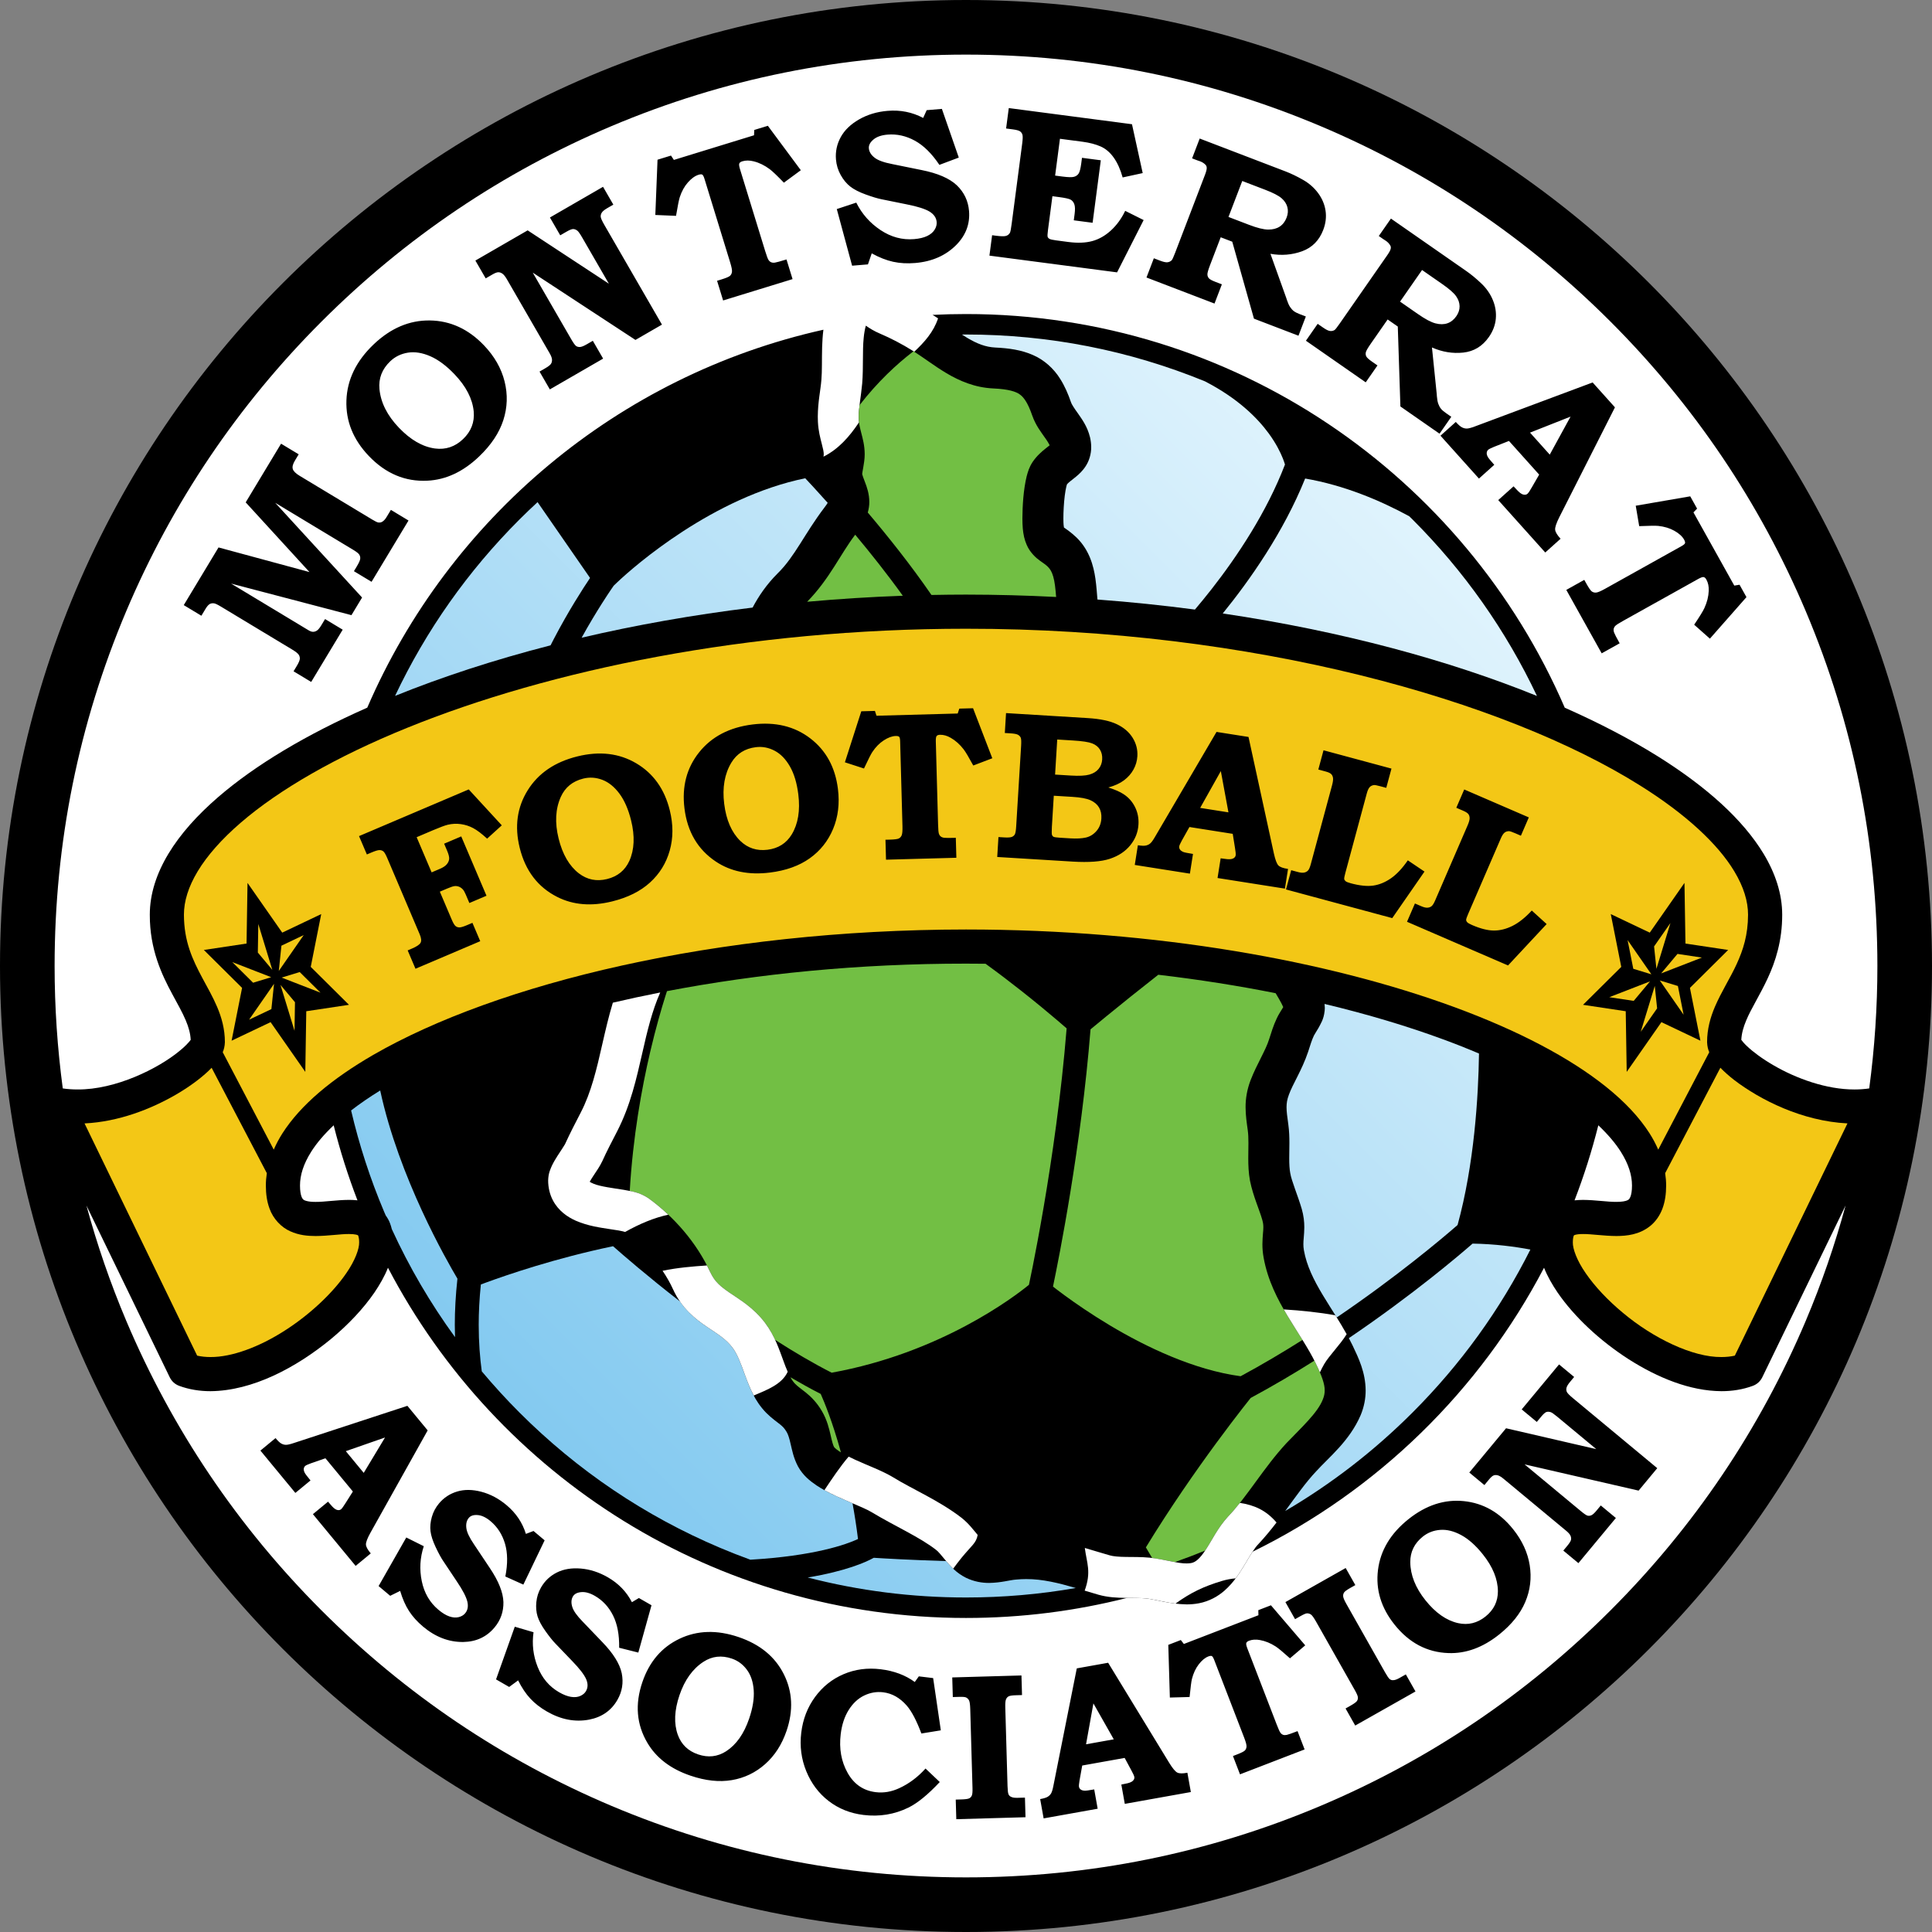 <svg xmlns="http://www.w3.org/2000/svg" width="316" height="316" viewBox="0 0 500 500" xml:space="preserve"><rect x="0" y="0" width="500" height="500" fill="#808080" stroke="none"/><path d="M250,0c138.071,0,250,111.929,250,250c0,138.071-111.929,250-250,250C111.929,500,0,388.071,0,250	C0,111.929,111.929,0,250,0"/><path fill="#FFFFFF" d="M467.336 158.194c-11.879-28.084-28.888-53.311-50.554-74.977s-46.892-38.675-74.977-50.554c-29.07-12.295-59.958-18.53-91.806-18.53s-62.735 6.234-91.805 18.53c-28.085 11.879-53.311 28.888-74.977 50.554s-38.675 46.892-50.554 74.977c-12.295 29.07-18.53 59.958-18.53 91.805 0 10.682.718 21.252 2.114 31.685 1.24.179 2.505.271 3.788.269 9.902.085 20.917-5.431 26.351-9.909 1.508-1.195 2.581-2.388 2.968-2.931-.087-1.68-.531-3.271-1.292-5.076-.845-2.002-2.1-4.207-3.468-6.744-2.728-5.048-5.851-11.607-5.826-20.568 0-5.395 1.77-10.724 4.834-15.798 3.071-5.083 7.447-9.975 12.939-14.709 9.607-8.265 22.662-16.076 38.506-23.076 21.165-48.984 64.871-85.945 118.049-97.811 0-.002 0-.004.001-.006-.196 1.537-.283 3.039-.332 4.477-.092 3.284.009 6.313-.192 8.52-.21 2.7-.907 5.608-.929 9.511 0 .435.009.889.033 1.36.115 2.341.629 4.235.982 5.604.371 1.388.533 2.211.524 2.735 0 .135-.009.27-.029.427-.011.08-.022.148-.033.225 3.882-1.966 6.666-5.11 9.2-8.898-.023-.204-.046-.407-.056-.611-.013-.283-.019-.559-.02-.842-.02-2.411.553-4.954.891-8.596.339-4.217.035-8.405.385-11.791.115-1.198.303-2.268.561-3.167.967.69 2.168 1.428 3.613 2.04 2.935 1.257 5.701 2.694 8.546 4.476.122.076.245.158.366.235 2.633-2.477 4.987-5.095 6.163-8.637-.297-.194-.595-.388-.901-.581-.18-.113-.36-.214-.541-.325.003.002.006.004.009.005 2.869-.145 5.757-.219 8.663-.219 69.436 0 129.065 41.948 154.956 101.88 9.046 4 17.188 8.267 24.284 12.708 12.448 7.829 21.766 16.184 27.157 25.067 3.063 5.074 4.832 10.403 4.833 15.798.012 6.706-1.726 12.108-3.764 16.482-2.044 4.38-4.278 7.82-5.531 10.83-.759 1.803-1.202 3.394-1.29 5.07.245.359.772.979 1.512 1.672 1.526 1.447 3.938 3.25 6.846 4.929 5.827 3.393 13.686 6.271 20.959 6.247 1.28-.002 2.545-.092 3.79-.271 1.396-10.433 2.113-21.003 2.113-31.685C485.865 218.152 479.632 187.265 467.336 158.194zM453.638 358.651c-2.612.969-5.357 1.386-8.11 1.386-8.18-.042-16.505-3.487-23.994-8.244-7.475-4.798-14.078-10.971-18.41-17.251-1.442-2.13-2.664-4.268-3.529-6.448-16.645 31.818-43.137 57.664-75.435 73.494-.566.865-1.187 1.903-1.854 3.038-1.326 2.185-2.846 4.764-5.403 7.019-1.692 1.489-3.959 2.775-6.621 3.281-1.086.209-2.143.287-3.156.288-4.567-.064-8.344-1.382-10.632-1.543-1.192-.126-2.912-.113-4.824-.133-13.329 3.385-27.288 5.189-41.669 5.189-65.006 0-121.416-36.767-149.594-90.635-.865 2.182-2.087 4.319-3.528 6.449-2.888 4.195-6.789 8.317-11.281 12.042-9.014 7.384-20.239 13.357-31.125 13.453-2.757 0-5.5-.42-8.108-1.384-1.074-.399-1.94-1.184-2.439-2.216l-21.558-44.45c2.753 10.121 6.177 20.074 10.298 29.818 11.878 28.085 28.888 53.311 50.554 74.977s46.892 38.675 74.977 50.554c29.07 12.295 59.958 18.529 91.805 18.529s62.735-6.234 91.806-18.529c28.085-11.879 53.311-28.888 74.977-50.554s38.675-46.892 50.554-74.977c4.123-9.747 7.548-19.703 10.301-29.826l-21.561 44.458C455.576 357.47 454.712 358.254 453.638 358.651z"/><path fill="#72BF44" d="M340.497 352.803c1.53 3.092 2.37 5.41 2.333 7.041-.006.758-.122 1.451-.487 2.339-1.319 3.406-5.42 7.144-9.443 11.333-5.862 6.336-10.112 13.794-14.996 18.881-2.833 3.071-4.306 6.384-5.878 8.693-.047.071-.092.132-.138.2-2.588 1.062-5.197 2.053-7.825 2.975-1.69-.313-3.693-.762-5.884-1.055l-1.629-2.746c6.311-10.338 13.017-19.924 18.229-27.016 2.738-3.727 5.064-6.768 6.701-8.871 1.026-1.319 1.776-2.263 2.194-2.785 5.736-3.088 11.265-6.358 16.485-9.651C340.271 352.361 340.39 352.582 340.497 352.803zM264.698 136.791c.135 1.477.414 2.867 1.005 4.202.868 2.054 2.535 3.496 3.48 4.15.995.714 1.459 1.003 2.031 1.566.604.604 1.003 1.3 1.358 2.496.397 1.306.58 3.146.756 5.29-7.66-.391-15.438-.607-23.329-.612-2.995 0-5.972.037-8.936.095-5.334-7.755-11.315-15.238-16.483-21.334.249-.886.404-1.821.396-2.745-.012-2.078-.58-3.766-1.214-5.383-.337-.845-.517-1.391-.584-1.654-.035-.133-.044-.193-.047-.212h0c.002-.042.018-.212.104-.693.098-.557.267-1.431.423-2.582.084-.631.125-1.243.125-1.844-.009-2.269-.521-4.04-.865-5.402-.361-1.38-.603-2.391-.654-3.455-.013-.283-.019-.559-.02-.842-.008-.95.078-1.925.204-2.975 4.669-6.024 9.551-10.573 13.964-13.954 2.591 1.632 5.303 3.75 8.544 5.684 3.293 1.962 7.313 3.726 12.126 3.943 3.943.175 5.85.819 6.831 1.541.523.376.981.836 1.529 1.692.541.851 1.127 2.101 1.718 3.821.917 2.565 2.27 4.231 3.183 5.564.685.936 1.121 1.681 1.313 2.09-.256.209-.615.495-1.061.84-.919.736-2.215 1.809-3.345 3.465-.936 1.435-1.229 2.554-1.556 3.755-.847 3.494-1.076 7.678-1.095 10.86C264.602 135.138 264.629 135.994 264.698 136.791zM200.596 346.751c-.677-1.447-1.501-2.937-2.6-4.405-3.062-4.028-6.659-6.058-9.095-7.737-2.515-1.74-3.888-2.85-5.088-5.374-3.524-7.635-9.366-14.324-15.966-19.116-1.87-1.238-3.392-1.621-4.869-1.902.821-13.985 3.068-26.527 5.325-36.131 1.416-6.028 2.829-10.902 3.887-14.254.149-.476.29-.912.424-1.326 23.291-4.466 49.588-7.137 77.384-7.119 1.694 0 3.381.012 5.063.031 3.333 2.415 6.507 4.84 9.352 7.089 3.773 2.979 6.975 5.646 9.229 7.566 1.008.858 1.81 1.552 2.401 2.069-1.376 17.129-3.817 33.761-5.941 46.208-1.095 6.412-2.105 11.717-2.839 15.411-.436 2.19-.771 3.792-.974 4.747-3.912 3.201-22.928 17.656-51.054 22.746C210.378 352.777 205.428 349.855 200.596 346.751zM233.647 154.177c-8.402.3-16.662.829-24.755 1.559 5.856-5.99 8.555-12.265 12.434-17.354C225.279 143.11 229.601 148.545 233.647 154.177zM212.401 360.748c.884 1.985 3.057 7.222 5.234 15.124-.145-.089-.302-.181-.432-.268-.498-.327-.877-.631-1.1-.846-.113-.108-.188-.19-.223-.238-.016-.02-.026-.032-.03-.037-.236-.405-.54-1.469-.894-3.095-.388-1.633-.878-3.854-2.255-6.204-1.276-2.2-2.889-3.792-4.165-4.8-1.295-1.028-2.045-1.527-2.72-2.215-.433-.415-.847-1.001-1.255-1.732C207.17 357.962 209.791 359.413 212.401 360.748zM321.07 356.168c-11.987-1.61-24.438-7.528-33.863-13.182-4.844-2.896-8.898-5.705-11.731-7.781-1.238-.907-2.227-1.664-2.962-2.238 1.561-7.459 7.284-36.126 9.715-66.576 1.714-1.423 5.527-4.568 10.386-8.463 2.202-1.767 4.627-3.688 7.149-5.661 10.586 1.243 20.747 2.854 30.373 4.774.296.493.584.975.85 1.447.482.832.88 1.598 1.098 2.117.004.011.009.021.013.031-.096.169-.214.368-.347.581-.359.598-.814 1.268-1.299 2.276-.983 2.09-1.433 3.73-1.999 5.449-.922 2.975-3.117 6.283-4.802 10.614-.93 2.426-1.308 4.831-1.294 6.993.005 2.166.303 4.032.563 5.957.129.92.176 2.034.173 3.283 0 1.216-.04 2.556-.04 3.988.003 1.788.061 3.735.449 5.81.794 3.988 2.476 7.559 3.193 10.182.21.757.255 1.235.258 1.839.022.877-.221 2.244-.241 4.399-.002 1.018.079 2.175.303 3.42 1.059 5.933 3.628 10.848 6.248 15.213 1.291 2.138 2.598 4.163 3.818 6.13C332 349.982 326.631 353.168 321.07 356.168z"/><path fill="#FFFFFF" d="M90.321,310.528c-3.241,0.021-6.335,0.54-8.648,0.521c-1.925,0.021-2.948-0.372-3.162-0.604	c-0.143-0.127-0.278-0.245-0.482-0.764c-0.195-0.51-0.392-1.438-0.39-2.873c0.001-2.675,0.888-5.566,2.899-8.744	c1.39-2.209,3.347-4.508,5.816-6.837c1.667,6.636,3.728,13.116,6.155,19.415C91.762,310.561,91.031,310.533,90.321,310.528z"/><linearGradient id="a" gradientUnits="userSpaceOnUse" x1="204.904" y1="443.522" x2="443.523" y2="204.904"><stop offset="0" style="stop-color:#82c9f0"/><stop offset="1" style="stop-color:#e1f4fd"/></linearGradient><path fill="url(#a)" d="M337.45,323.569c0.698,3.956,2.51,7.646,4.897,11.609c1.115,1.864,2.354,3.772,3.604,5.777	c15.617-10.609,27.237-20.424,30.796-23.519c0.181-0.156,0.336-0.293,0.475-0.414c4.305-15.659,5.38-33.179,5.542-44.366	c-2.952-1.255-6.036-2.48-9.261-3.666c-9.228-3.401-19.536-6.495-30.712-9.173c0.038,0.324,0.067,0.661,0.074,1.025	c0.001,0.233-0.013,0.464-0.04,0.69c-0.002,0.015-0.004,0.029-0.006,0.044c-0.001,0.01-0.002,0.019-0.004,0.027	c-0.002,0.02-0.005,0.038-0.008,0.058c-0.236,2.202-1.055,3.328-1.573,4.349c-0.626,1.053-1.181,1.926-1.192,1.997	c-0.578,1.223-0.858,2.21-1.512,4.224c-1.604,4.761-3.974,8.295-4.962,11.063c-0.489,1.331-0.601,2.149-0.613,3.255	c-0.005,1.083,0.184,2.508,0.466,4.506c0.229,1.674,0.271,3.257,0.273,4.734c-0.002,1.43-0.043,2.771-0.043,3.988	c-0.002,1.509,0.07,2.818,0.269,3.847c0.347,2.063,1.877,5.562,2.966,9.226c0.502,1.738,0.673,3.381,0.668,4.758	c-0.021,2.094-0.261,3.383-0.241,4.399C337.313,322.503,337.347,322.974,337.45,323.569z"/><linearGradient id="b" gradientUnits="userSpaceOnUse" x1="91.207" y1="329.824" x2="329.822" y2="91.209"><stop offset="0" style="stop-color:#82c9f0"/><stop offset="1" style="stop-color:#e1f4fd"/></linearGradient><path fill="url(#b)" d="M98.396,282.216c-2.773,1.705-5.291,3.436-7.53,5.17c2.092,8.937,4.938,17.695,8.547,26.227	c0.135,0.319,0.28,0.635,0.417,0.954c0.442,0.607,0.822,1.267,1.091,1.979c0.201,0.503,0.35,1.021,0.476,1.548	c4.529,9.88,10,19.22,16.363,27.958c-0.033-1.039-0.056-2.098-0.056-3.192c0-3.677,0.21-7.673,0.68-11.94	C115.641,326.294,103.258,304.78,98.396,282.216z"/><linearGradient id="c" gradientUnits="userSpaceOnUse" x1="46.295" y1="284.912" x2="284.912" y2="46.295"><stop offset="0" style="stop-color:#82c9f0"/><stop offset="1" style="stop-color:#e1f4fd"/></linearGradient><path fill="url(#c)" d="M194.772,157.239c1.559-2.947,3.611-5.992,6.526-8.894c4.394-4.295,6.944-10.259,12.019-16.94	c0.449-0.575,0.726-0.997,0.888-1.273c-1.376-1.546-2.607-2.901-3.633-4.016c-0.897-0.976-1.625-1.755-2.178-2.342	c-23.813,4.873-44.133,22.628-48.743,27.01c-0.403,0.378-0.665,0.632-0.823,0.787c-0.138,0.198-0.367,0.526-0.702,1.02	c-0.552,0.815-1.347,2.011-2.301,3.514c-1.481,2.33-3.35,5.403-5.298,8.932C164.413,161.788,179.236,159.141,194.772,157.239z"/><linearGradient id="d" gradientUnits="userSpaceOnUse" x1="140.565" y1="379.185" x2="379.184" y2="140.567"><stop offset="0" style="stop-color:#82c9f0"/><stop offset="1" style="stop-color:#e1f4fd"/></linearGradient><path fill="url(#d)" d="M365.561,134.439c-0.281-0.282-0.569-0.554-0.854-0.833c-7.442-4.052-16.814-8.03-26.934-9.763	c-5.615,13.948-14.376,26.364-21.325,34.918c30.909,4.595,58.608,12.142,81.319,21.354	C389.747,163.161,378.939,147.818,365.561,134.439z"/><linearGradient id="e" gradientUnits="userSpaceOnUse" x1="81.325" y1="319.942" x2="319.942" y2="81.325"><stop offset="0" style="stop-color:#82c9f0"/><stop offset="1" style="stop-color:#e1f4fd"/></linearGradient><path fill="url(#e)" d="M332.004,118.649c-0.631-1.586-1.742-3.863-3.646-6.468c-3.033-4.136-8.071-9.125-16.508-13.488	c-19.63-8.036-40.426-12.121-61.85-12.121c-0.351,0-0.701,0.011-1.052,0.013c0.479,0.312,0.952,0.612,1.415,0.884	c2.535,1.493,4.702,2.347,7.214,2.472c3.56,0.173,6.705,0.617,9.66,1.9c2.959,1.259,5.484,3.53,7.167,6.256	c1.146,1.818,2.012,3.813,2.78,6.033c0.103,0.394,0.779,1.475,1.814,2.897c0.987,1.447,2.39,3.273,3.098,6.135	c0.19,0.825,0.305,1.674,0.305,2.554c0.023,1.758-0.548,3.583-1.396,4.88c-0.841,1.314-1.783,2.139-2.516,2.752	c-1.319,1.041-2.036,1.601-2.355,1.993c-0.036,0.106-0.095,0.293-0.154,0.529c-0.146,0.581-0.301,1.45-0.42,2.406	c-0.242,1.922-0.359,4.228-0.357,5.88c-0.002,0.752,0.025,1.387,0.055,1.683c0.027,0.321,0.064,0.545,0.094,0.686	c0.467,0.325,1.79,1.175,3.296,2.624c3.294,3.244,4.372,7.294,4.845,10.61c0.271,1.942,0.394,3.765,0.525,5.398	c8.6,0.64,17.015,1.517,25.227,2.598c1.354-1.596,2.815-3.374,4.344-5.328c6.573-8.395,14.248-19.876,18.962-32.21	C332.433,119.825,332.26,119.299,332.004,118.649z"/><linearGradient id="f" gradientUnits="userSpaceOnUse" x1="25.286" y1="263.903" x2="263.903" y2="25.287"><stop offset="0" style="stop-color:#82c9f0"/><stop offset="1" style="stop-color:#e1f4fd"/></linearGradient><path fill="url(#f)" d="M143.34,165.343c3.761-7.199,7.494-12.986,9.364-15.77l-13.583-19.623	c-1.583,1.465-3.149,2.956-4.682,4.488c-13.374,13.375-24.179,28.711-32.2,45.661c12.085-4.894,25.595-9.321,40.248-13.088	C142.772,166.449,143.056,165.89,143.34,165.343z"/><linearGradient id="g" gradientUnits="userSpaceOnUse" x1="149.994" y1="388.61" x2="388.613" y2="149.991"><stop offset="0" style="stop-color:#82c9f0"/><stop offset="1" style="stop-color:#e1f4fd"/></linearGradient><path fill="url(#g)" d="M220.634,389.041c-0.345-0.146-0.695-0.295-1.051-0.446c-2.66-1.147-5.588-2.411-8.234-4.151	c-1.749-1.188-3.498-2.558-4.798-4.875c-1.213-2.279-1.555-4.291-1.922-5.797c-0.344-1.532-0.662-2.555-1.05-3.191	c-0.643-1.045-0.968-1.333-1.7-1.948c-0.713-0.593-2.042-1.456-3.57-2.981c-3.113-3.173-4.384-6.799-5.502-9.78	c-1.084-3.031-2.023-5.526-3.263-7.13c-1.594-2.123-3.667-3.4-6.595-5.362c-2.181-1.454-4.847-3.484-6.982-6.577	c-8.41-6.52-14.793-12.061-17.308-14.284c-14.866,3.085-27.561,7.447-33.04,9.467c-0.441,0.163-0.83,0.308-1.173,0.437	c-0.382,3.725-0.556,7.22-0.556,10.438c0,4.558,0.324,8.58,0.794,12.044c3.084,3.675,6.332,7.234,9.756,10.658	c15.011,15.011,32.489,26.795,51.949,35.025c2.579,1.091,5.177,2.11,7.795,3.063c16.592-0.982,24.776-3.918,27.867-5.356	C221.645,395.029,221.164,391.941,220.634,389.041z"/><linearGradient id="h" gradientUnits="userSpaceOnUse" x1="207.359" y1="445.978" x2="445.976" y2="207.36"><stop offset="0" style="stop-color:#82c9f0"/><stop offset="1" style="stop-color:#e1f4fd"/></linearGradient><path fill="url(#h)" d="M262.967,408.792c-1.61,0.108-3.803,0.821-6.982,0.87c-1.802,0.011-3.946-0.34-5.989-1.337	c-2.535-1.265-3.977-2.986-5.127-4.32c-9.449-0.284-16.299-0.692-18.738-0.851c-2.033,1.131-7.153,3.44-17.101,5.101	c13.291,3.435,26.997,5.173,40.97,5.173c9.613,0,19.1-0.821,28.412-2.452c-4.486-1.306-8.617-2.327-12.841-2.31	C264.723,408.666,263.86,408.707,262.967,408.792z"/><linearGradient id="i" gradientUnits="userSpaceOnUse" x1="237.319" y1="475.937" x2="475.936" y2="237.319"><stop offset="0" style="stop-color:#82c9f0"/><stop offset="1" style="stop-color:#e1f4fd"/></linearGradient><path fill="url(#i)" d="M349.079,346.31c0.324,0.608,0.643,1.226,0.951,1.857c1.565,3.288,3.363,6.987,3.4,11.677	c0.007,2.076-0.407,4.285-1.303,6.42c-2.896,6.7-8.2,10.863-11.486,14.492c-2.689,2.837-5.234,6.486-8.037,10.29	c11.973-7.018,23.009-15.539,32.956-25.485c12.452-12.452,22.676-26.606,30.5-42.177c-3.989-0.752-9.221-1.455-14.958-1.54	C377.792,324.732,365.656,335.083,349.079,346.31z"/><path fill="#FFFFFF" d="M421.969,309.679c-0.335,0.753-0.381,0.708-0.8,0.957c-0.423,0.214-1.436,0.421-2.846,0.411	c-2.315,0.019-5.41-0.496-8.646-0.516c-0.699,0.008-1.435,0.038-2.188,0.117c2.428-6.3,4.49-12.781,6.156-19.422	c2.467,2.331,4.421,4.635,5.815,6.837c2.014,3.178,2.899,6.069,2.899,8.744C422.363,308.242,422.164,309.168,421.969,309.679z"/><path fill="#F3C716" d="M81.673,319.883c3.338-0.019,6.475-0.54,8.648-0.52c0.784-0.002,1.415,0.062,1.807,0.152	c0.296,0.067,0.452,0.141,0.501,0.169c0.024,0.015,0.023,0.017,0.026,0.015c-0.003,0.003,0.024-0.002,0.112,0.259	c0.083,0.255,0.185,0.766,0.182,1.572c0.053,1.593-1.022,4.678-3.353,8.009c-3.442,5.033-9.362,10.648-15.894,14.813	c-6.521,4.203-13.688,6.89-19.233,6.849c-1.231,0-2.379-0.122-3.445-0.361L21.88,290.741c8.828-0.432,17.129-3.697,23.539-7.387	c3.43-1.989,6.308-4.102,8.486-6.154c0.303-0.286,0.589-0.571,0.865-0.857l14.286,27.274c-0.16,1.056-0.252,2.119-0.251,3.19	c0.001,2.204,0.283,4.178,0.951,5.973c0.96,2.705,3.074,4.868,5.355,5.871C77.389,319.691,79.622,319.872,81.673,319.883z"/><path fill="#F3C716" d="M96.586,273.009c32.076-18.485,88.62-32.414,153.414-32.457c49.351,0.009,93.965,8.155,126.558,20.149	c16.303,6.014,29.608,12.964,39.105,20.576c4.747,3.815,8.556,7.806,11.256,12.051c0.869,1.365,1.608,2.768,2.23,4.195	l13.205-25.211c-0.303-0.706-0.523-1.532-0.56-2.607c-0.001-3.399,0.869-6.434,2.008-9.113c1.729-4.028,3.965-7.421,5.648-11.093	c1.69-3.681,2.933-7.554,2.945-12.774c0-3.438-1.122-7.185-3.561-11.232c-4.246-7.076-12.567-14.814-24.288-22.149	c-35.18-22.126-100.285-40.667-174.548-40.626c-56.594-0.007-107.827,10.695-144.613,25.637	c-18.385,7.457-33.15,15.993-43.078,24.557c-4.965,4.274-8.708,8.545-11.143,12.581c-2.44,4.047-3.563,7.794-3.563,11.232	c0.024,6.94,2.204,11.57,4.776,16.388c1.281,2.393,2.675,4.791,3.82,7.479c1.139,2.68,2.009,5.714,2.005,9.113	c-0.034,1.076-0.255,1.901-0.558,2.608l13.205,25.21c0.622-1.428,1.361-2.83,2.231-4.195	C77.823,285.914,85.887,279.213,96.586,273.009z"/><path fill="#F3C716" d="M448.974,350.839c-1.065,0.24-2.215,0.362-3.446,0.363c-7.41,0.092-17.633-4.836-25.492-11.421	c-3.945-3.264-7.338-6.896-9.634-10.244c-2.331-3.331-3.406-6.416-3.354-8.007c0-0.956,0.143-1.489,0.227-1.69	c0.059-0.141,0.074-0.133,0.067-0.138c0.002,0.002,0.002-0.043,0.393-0.151c0.374-0.105,1.059-0.189,1.942-0.186	c2.177-0.021,5.314,0.495,8.646,0.516c2.69-0.021,5.893-0.319,8.751-2.597c1.395-1.126,2.507-2.717,3.168-4.506	c0.67-1.795,0.95-3.767,0.953-5.971c0-1.072-0.093-2.138-0.253-3.194l14.292-27.283c1.027,1.067,2.211,2.115,3.597,3.195	c6.68,5.095,17.508,10.617,29.291,11.21L448.974,350.839z"/><path fill="#FFFFFF" d="M332.228 338.875c.343.599.688 1.188 1.035 1.767 2.641 4.371 5.353 8.276 7.234 12.161.42.849.782 1.633 1.094 2.366.35-.734.71-1.455 1.104-2.132 1.304-2.235 4.124-4.986 5.819-7.752-.948-1.706-1.935-3.327-2.914-4.889C341.311 339.625 336.785 339.158 332.228 338.875zM155.883 270.202c-1.469 6.508-2.899 12.548-5.58 17.707-1.334 2.584-2.764 5.313-4.08 8.207h.001c0 .001 0 .001-.001.001h.001c-.112.248-1.058 1.651-1.957 3.037-.474.749-.96 1.546-1.408 2.469-.416.957-.938 1.927-.996 3.859-.007 1.788.401 3.596 1.215 5.142 1.441 2.75 3.812 4.35 5.927 5.288 3.227 1.408 6.411 1.798 8.987 2.207 1.276.189 2.393.363 3.126.532.306.068.529.134.661.178 3.67-2.063 7.547-3.713 11.182-4.46-1.631-1.54-3.344-2.966-5.114-4.251-2.534-1.678-4.431-1.787-6.44-2.197-2.936-.459-6.01-.854-7.698-1.531-.56-.209-.913-.423-1.094-.555.258-.456.668-1.125 1.109-1.776.713-1.114 1.441-2.065 2.153-3.564 1.148-2.532 2.491-5.103 3.843-7.719 3.478-6.754 5.01-13.731 6.498-20.222 1.29-5.71 2.563-11.028 4.648-15.701-4.188.824-8.283 1.703-12.262 2.638C157.497 263.123 156.68 266.73 155.883 270.202zM197.997 342.346c-3.062-4.028-6.659-6.058-9.095-7.737-2.515-1.74-3.888-2.85-5.088-5.374-.27-.584-.557-1.161-.854-1.734-3.65.24-7.742.589-11.487 1.377 1.053 1.56 1.972 3.164 2.705 4.776 2.234 4.958 5.92 7.824 8.77 9.725 2.928 1.962 5.001 3.239 6.595 5.362 1.24 1.604 2.179 4.099 3.263 7.13.611 1.63 1.28 3.451 2.258 5.286 3.556-1.495 7.333-2.93 8.79-6.15-.361-.81-.722-1.733-1.091-2.773C201.703 349.395 200.584 345.806 197.997 342.346zM248.87 392.823c-5.822-4.501-12.844-7.464-17.732-10.501-2.983-1.784-6.615-3.054-9.877-4.567-.57-.26-1.11-.522-1.63-.783-2.189 2.545-4.271 5.679-6.28 8.678 2.073 1.149 4.228 2.08 6.232 2.945 2.627 1.113 5.057 2.155 6.017 2.768 5.854 3.543 12.548 6.485 16.743 9.813.384.266 1.282 1.319 2.415 2.701.547.632 1.164 1.363 1.926 2.094.618-.825 1.291-1.743 2.138-2.786 2.577-3.168 3.855-3.831 4.197-5.951-.048-.058-.095-.111-.145-.173C251.905 395.938 250.791 394.359 248.87 392.823zM320.88 388.951c-.978 1.229-1.964 2.39-2.977 3.445-2.833 3.071-4.306 6.384-5.878 8.693-.756 1.158-1.475 2.035-2.082 2.558-.626.529-1.046.737-1.67.871-.305.057-.69.095-1.148.095-2.146.063-5.576-1.023-9.579-1.489-2.226-.216-4.312-.155-6.148-.19-1.824-.017-3.381-.161-4.18-.407-2.092-.59-4.238-1.268-6.47-1.916.507 3.945 1.743 6.172-.037 11.043 1.167.349 2.354.705 3.585 1.064 2.508.702 4.828.77 6.933.815 2.09.028 3.98.002 5.265.138 1.78.125 4.468.943 7.721 1.335 3.97-2.849 7.192-4.395 11.995-5.852 1.209-.368 2.404-.571 3.583-.683.988-1.322 1.783-2.644 2.514-3.846 1.291-2.197 2.412-4.046 3.293-4.939 1.715-1.829 3.284-3.744 4.766-5.663C327.621 390.829 324.637 389.524 320.88 388.951z"/><path d="m47.555 156.604 8.999-14.928 23.541 6.376-16.509-18.04 9.154-15.185 4.563 2.751-.983 1.631c-.532.883-.714 1.605-.548 2.167.166.562.761 1.152 1.786 1.77l18.725 11.288c.819.494 1.36.755 1.622.784.401.048.74-.015 1.019-.192.398-.232.768-.633 1.11-1.2l1.126-1.868 4.563 2.75-9.564 15.864-4.563-2.751.741-1.229c.541-.898.836-1.548.884-1.949.048-.4-.028-.763-.229-1.089-.201-.325-.696-.726-1.484-1.201l-20.285-12.229 22.484 24.515-2.751 4.563-31.145-8.17 20.048 12.086c.458.275.862.407 1.213.393.352-.014.688-.133 1.007-.36.32-.227.684-.678 1.092-1.356l.955-1.584 4.563 2.75-8.153 13.524-4.563-2.751.803-1.332c.507-.84.778-1.46.815-1.859.037-.399-.061-.771-.293-1.117-.232-.346-.782-.78-1.648-1.302L57.16 156.978c-.851-.513-1.437-.79-1.756-.831-.432-.066-.813-.004-1.144.186-.33.191-.681.595-1.054 1.213l-1.089 1.808L47.555 156.604zM96.672 89.152c4.418-4.221 9.279-6.293 14.581-6.218 5.303.076 9.969 2.223 14 6.441 2.708 2.834 4.485 5.947 5.332 9.337.847 3.391.738 6.734-.327 10.029-1.064 3.295-3.154 6.43-6.268 9.405-4.112 3.929-8.559 6.014-13.342 6.256-5.773.298-10.841-1.835-15.201-6.4-4.055-4.245-5.986-9.043-5.792-14.396C89.848 98.254 92.187 93.437 96.672 89.152zM100.985 93.507c-2.116 2.021-3.042 4.421-2.78 7.2.336 3.497 2.011 6.821 5.024 9.976 3.013 3.154 6.128 4.95 9.347 5.387 2.764.363 5.185-.448 7.26-2.431 2.089-1.996 3.009-4.376 2.76-7.142-.315-3.287-1.973-6.501-4.974-9.642-2.11-2.209-4.199-3.763-6.268-4.664-2.069-.899-3.998-1.207-5.788-.923C103.776 91.553 102.249 92.299 100.985 93.507zM123.03 67.431l13.527-7.815 21.021 13.808L150.7 61.52c-.589-1.02-1.013-1.625-1.272-1.816-.38-.291-.75-.433-1.108-.428-.358.005-.928.233-1.708.684l-1.626.939-2.665-4.613 13.744-7.941 2.666 4.613-1.521.879c-.761.439-1.253.84-1.476 1.203-.224.363-.311.732-.263 1.108.048.376.362 1.066.942 2.07l14.901 25.792-6.86 3.963-26.579-17.419 9.93 17.187c.571.988.994 1.583 1.269 1.786.275.203.613.294 1.015.274.401-.019.981-.248 1.742-.688l1.592-.919 2.666 4.613-13.792 7.968-2.665-4.613 1.425-.824c.792-.458 1.295-.838 1.51-1.144.215-.304.313-.675.294-1.11-.02-.436-.222-.988-.609-1.657l-11.048-19.123c-.423-.733-.813-1.225-1.169-1.477-.356-.25-.713-.374-1.07-.37-.356.004-.852.189-1.485.555l-1.782 1.03L123.03 67.431zM170.168 41.333l3.483-1.071.75 1.126 20.741-6.377.067-1.378 3.509-1.08 8.533 11.5-4.38 3.224c-1.751-1.81-2.963-2.968-3.639-3.473-1.328-.997-2.711-1.679-4.152-2.044-1.088-.282-2.081-.285-2.977-.009-.422.13-.682.321-.778.572s-.033.737.188 1.458l6.507 21.163c.384 1.249.669 2.018.855 2.307.186.29.413.494.682.613.27.12.599.153.99.1.391-.052 1.391-.327 3.001-.822l1.566 5.092-17.969 5.526-1.566-5.093 1.088-.334c1.203-.37 1.95-.682 2.24-.935.29-.252.466-.596.526-1.028s-.093-1.247-.46-2.443L182.32 46.29c-.189-.615-.378-.981-.568-1.096s-.513-.103-.97.038c-.915.281-1.83.938-2.744 1.97-.916 1.032-1.62 2.309-2.116 3.828-.201.601-.523 2.211-.969 4.832l-5.356-.23L170.168 41.333zM243.76 28.181l4.375 12.6-5.023 1.887c-1.959-2.93-4.079-5.019-6.358-6.264-2.28-1.246-4.637-1.767-7.073-1.564-1.575.131-2.789.556-3.642 1.274-.853.718-1.247 1.472-1.18 2.261.075.9.557 1.7 1.447 2.403.871.704 2.414 1.269 4.629 1.693l7.552 1.534c4.188.833 7.234 2.15 9.139 3.95 1.888 1.82 2.94 4.034 3.157 6.64.278 3.323-.809 6.241-3.259 8.754-2.741 2.78-6.304 4.352-10.687 4.717-2.036.17-3.929.065-5.678-.315-1.749-.381-3.601-1.108-5.556-2.183l-.98 2.852-4.099.342-3.965-14.656 5.041-1.667c1.463 2.925 3.558 5.294 6.286 7.107 2.728 1.813 5.623 2.592 8.686 2.337 1.375-.115 2.502-.384 3.381-.808s1.521-.967 1.928-1.628c.406-.662.583-1.323.527-1.983-.092-1.1-.703-2-1.832-2.7-1.148-.698-3.103-1.319-5.862-1.865l-6.57-1.333c-.995-.194-2.353-.602-4.076-1.225-1.723-.623-3.063-1.311-4.021-2.062s-1.785-1.749-2.479-2.993c-.695-1.245-1.102-2.582-1.221-4.013-.17-2.036.237-3.958 1.222-5.768.985-1.81 2.565-3.34 4.742-4.593s4.64-1.994 7.391-2.224c3.319-.277 6.39.335 9.211 1.835l.913-2.015L243.76 28.181zM261.073 27.969l31.884 4.182 2.773 12.643-5.188 1.129c-.581-2.081-1.354-3.797-2.317-5.148s-2.101-2.313-3.408-2.883c-1.309-.57-2.866-.975-4.673-1.211l-5.829-.765-1.25 9.525 1.916.251c1.442.189 2.427.212 2.957.068.528-.144.933-.425 1.21-.844.278-.418.504-1.293.679-2.625l.19-1.451 4.872.639-2.122 16.176-4.872-.639.216-1.65c.147-1.119.122-1.953-.075-2.5-.197-.549-.512-.945-.944-1.188-.432-.243-1.433-.468-3.002-.673l-1.725-.226-1.151 8.78c-.123.934-.151 1.506-.087 1.719.065.213.223.392.473.537.251.144.814.274 1.69.389l3.204.421c2.392.313 4.453.234 6.188-.237 1.732-.472 3.343-1.389 4.832-2.751 1.487-1.362 2.716-3.051 3.687-5.069l4.773 2.383-6.874 13.537-33.034-4.333.693-5.283.958.126c1.276.167 2.146.189 2.608.063.462-.125.813-.403 1.057-.836.127-.262.274-1.031.441-2.309l2.729-20.802c.148-1.131.167-1.88.058-2.248s-.317-.659-.623-.875c-.305-.216-.941-.388-1.909-.515l-1.696-.223L261.073 27.969zM310.479 35.853l22.187 8.497c1.428.546 2.939 1.273 4.534 2.18 1.597.907 2.909 2.061 3.941 3.46 1.03 1.4 1.669 2.916 1.912 4.546s.042 3.288-.603 4.972c-1.047 2.732-2.87 4.572-5.468 5.518-2.6.946-5.33 1.167-8.191.662l4.101 11.444.162.505c.257.769.529 1.371.815 1.806.288.435.605.789.954 1.06.35.271.876.542 1.581.812l1.547.593-1.905 4.976-11.523-4.414-5.616-19.917-2.99-1.145-2.745 7.167c-.474 1.238-.706 2.05-.697 2.438s.133.721.371 1 .813.592 1.724.941l1.65.632-1.905 4.976-17.608-6.743 1.905-4.976 1.608.616c.847.324 1.482.464 1.905.419.424-.045.791-.214 1.103-.509.166-.173.456-.801.871-1.883l7.75-20.238c.303-.791.453-1.378.452-1.763-.002-.385-.13-.685-.384-.9-.343-.348-.782-.625-1.317-.83l-.737-.252-1.348-.516L310.479 35.853zM321.495 46.841l-3.564 9.306 5.337 2.044c2.097.803 3.738 1.21 4.927 1.222 1.188.011 2.183-.244 2.982-.765.801-.521 1.398-1.297 1.794-2.328.361-.945.428-1.851.198-2.718-.23-.866-.733-1.636-1.511-2.308-.777-.671-2.188-1.399-4.233-2.183L321.495 46.841zM359.97 56.568l19.501 13.571c1.255.874 2.547 1.941 3.879 3.204 1.331 1.263 2.33 2.697 2.995 4.304.666 1.607.921 3.231.767 4.872-.155 1.641-.747 3.202-1.778 4.682-1.671 2.402-3.882 3.75-6.632 4.045s-5.453-.146-8.11-1.322l1.236 12.094.035.529c.065.808.186 1.458.359 1.948.174.491.398.911.673 1.258.273.348.719.737 1.34 1.168l1.359.946-3.044 4.373-10.129-7.048-.674-20.683-2.628-1.829-4.385 6.299c-.756 1.088-1.178 1.82-1.261 2.199-.085.379-.044.732.12 1.06.164.327.646.77 1.448 1.327l1.45 1.009-3.044 4.374-15.477-10.771 3.044-4.373 1.414.983c.744.519 1.326.807 1.749.865.422.058.818-.019 1.191-.23.202-.128.635-.668 1.297-1.62l12.379-17.787c.483-.695.771-1.229.861-1.604.092-.374.039-.696-.156-.966-.248-.42-.609-.794-1.08-1.122l-.653-.421-1.186-.825L359.97 56.568zM368.027 69.878l-5.691 8.18 4.69 3.265c1.843 1.282 3.339 2.072 4.489 2.368 1.15.296 2.177.287 3.08-.027.901-.314 1.668-.924 2.299-1.83.578-.831.859-1.694.845-2.591-.016-.896-.32-1.764-.913-2.603-.594-.839-1.789-1.884-3.587-3.135L368.027 69.878zM412.171 98.98l5.776 6.439-14.413 28.458c-.761 1.523-1.114 2.589-1.063 3.198.051.608.52 1.393 1.407 2.354l-3.966 3.558-12.168-13.563 3.966-3.558.759.804c.676.753 1.248 1.192 1.718 1.315.469.124.848.056 1.135-.202.247-.221.637-.806 1.171-1.755l1.843-3.196-7.819-8.716-3.861 1.525c-.813.333-1.316.586-1.508.759-.219.197-.348.454-.384.771-.037.317.063.691.302 1.121.153.282.703.95 1.649 2.005l-3.965 3.558-9.955-11.097 3.966-3.558c.639.712 1.167 1.177 1.586 1.395.417.218.845.323 1.282.313.437-.009 1.108-.185 2.013-.526L412.171 98.98zM395.967 111.964l5.107 5.693 5.383-9.836L395.967 111.964zM437.431 128.45l1.774 3.183-.944.969 10.57 18.951 1.361-.223 1.789 3.207-9.463 10.747-4.068-3.61c1.405-2.09 2.284-3.518 2.636-4.284.698-1.506 1.076-3.002 1.133-4.488.048-1.123-.157-2.094-.614-2.914-.215-.386-.455-.599-.721-.641-.266-.042-.728.121-1.387.489l-19.335 10.785c-1.142.637-1.835 1.076-2.079 1.318s-.396.507-.457.795-.023.618.109.989c.133.371.61 1.292 1.431 2.764l-4.653 2.595-9.157-16.418 4.652-2.595.555.994c.613 1.1 1.074 1.765 1.382 1.996.309.23.68.331 1.116.3.436-.031 1.199-.351 2.293-.961l19.769-11.027c.563-.313.881-.575.954-.784.073-.209-.008-.523-.24-.941-.467-.836-1.3-1.593-2.5-2.272-1.201-.679-2.596-1.102-4.186-1.27-.629-.07-2.271-.049-4.928.063l-.895-5.286L437.431 128.45zM105.431 363.826l5.25 6.358-14.838 26.537c-.784 1.421-1.162 2.422-1.137 3.004.025.581.441 1.347 1.248 2.296l-3.916 3.233L80.98 391.864l3.916-3.233.691.795c.614.744 1.142 1.184 1.584 1.32.442.135.806.086 1.089-.148.244-.201.638-.743 1.184-1.626l1.879-2.971-7.105-8.606-3.737 1.301c-.787.287-1.275.508-1.465.664-.216.18-.349.419-.396.719-.047.302.034.66.243 1.08.136.274.634.933 1.494 1.974l-3.917 3.233-9.046-10.956 3.916-3.233c.581.703 1.065 1.166 1.456 1.391.39.225.793.341 1.209.349.417.009 1.063-.132 1.938-.423L105.431 363.826zM89.492 375.559l4.641 5.621 5.512-9.157L89.492 375.559zM140.95 398.635l-5.504 11.46-4.664-2.098c.643-3.297.612-6.133-.093-8.506-.705-2.374-1.949-4.311-3.733-5.809-1.153-.969-2.26-1.497-3.319-1.584-1.059-.087-1.831.158-2.316.736-.554.658-.765 1.524-.635 2.597.116 1.062.78 2.479 1.993 4.254l4.077 6.109c2.272 3.377 3.448 6.313 3.527 8.811.054 2.498-.721 4.702-2.324 6.61-2.044 2.433-4.739 3.677-8.083 3.731-3.721.039-7.187-1.291-10.396-3.987-1.491-1.253-2.7-2.595-3.627-4.027-.928-1.432-1.691-3.168-2.292-5.208l-2.579 1.27-3.001-2.521 7.163-12.574 4.528 2.259c-.975 2.96-1.15 5.971-.522 9.028.626 3.059 2.061 5.529 4.304 7.413 1.007.847 1.95 1.422 2.829 1.726.879.304 1.679.367 2.398.193.719-.175 1.282-.504 1.688-.987.677-.806.868-1.824.574-3.056-.308-1.244-1.211-2.976-2.712-5.199l-3.547-5.314c-.542-.8-1.187-1.988-1.934-3.566s-1.191-2.943-1.334-4.094c-.143-1.152-.032-2.382.334-3.689.366-1.309.989-2.486 1.87-3.534 1.252-1.49 2.82-2.518 4.701-3.079 1.881-.563 3.979-.536 6.292.078 2.313.615 4.478 1.769 6.492 3.461 2.431 2.042 4.096 4.518 4.997 7.428l1.97-.75L140.95 398.635zM168.608 415.439l-3.41 12.246-4.96-1.247c.055-3.359-.473-6.146-1.583-8.358-1.11-2.214-2.674-3.901-4.693-5.064-1.305-.751-2.487-1.077-3.545-.977-1.058.1-1.775.476-2.152 1.131-.429.745-.486 1.635-.17 2.667.301 1.025 1.203 2.305 2.708 3.84l5.085 5.3c2.829 2.925 4.501 5.61 5.017 8.055.491 2.45.115 4.756-1.129 6.916-1.586 2.753-4.021 4.451-7.305 5.091-3.657.689-7.301-.012-10.934-2.104-1.687-.971-3.113-2.081-4.277-3.328-1.165-1.247-2.221-2.822-3.169-4.726l-2.316 1.703-3.397-1.957 4.848-13.636 4.854 1.43c-.441 3.086-.086 6.08 1.068 8.98 1.153 2.901 2.998 5.082 5.537 6.545 1.14.656 2.169 1.057 3.088 1.201.919.146 1.717.068 2.395-.229.677-.297 1.174-.72 1.489-1.267.525-.912.535-1.949.03-3.11-.521-1.17-1.714-2.718-3.581-4.643l-4.424-4.61c-.674-.692-1.517-1.75-2.528-3.172-1.012-1.424-1.689-2.689-2.032-3.798s-.449-2.339-.317-3.69c.131-1.353.538-2.621 1.222-3.808.972-1.687 2.334-2.972 4.087-3.855 1.754-.883 3.823-1.225 6.208-1.025 2.385.199 4.718.956 6.998 2.269 2.751 1.585 4.825 3.731 6.222 6.438l1.809-1.083L168.608 415.439zM191.162 423.674c5.514 1.875 9.407 5.069 11.679 9.584 2.272 4.516 2.513 9.405.724 14.67-1.203 3.537-3.051 6.411-5.543 8.62-2.493 2.21-5.367 3.591-8.62 4.142-3.254.553-6.824.168-10.71-1.153-5.132-1.745-8.854-4.585-11.165-8.521-2.796-4.748-3.225-9.971-1.288-15.667 1.801-5.298 5.006-9.044 9.615-11.238S185.565 421.771 191.162 423.674zM189.381 429.238c-2.641-.898-5.078-.625-7.31.821-2.807 1.824-4.879 4.705-6.218 8.642-1.338 3.936-1.483 7.36-.436 10.272.911 2.497 2.662 4.185 5.253 5.065 2.607.887 5.025.615 7.252-.813 2.64-1.715 4.626-4.531 5.958-8.451.937-2.757 1.33-5.207 1.18-7.353-.151-2.145-.741-3.911-1.77-5.298C192.263 430.736 190.959 429.773 189.381 429.238zM237.792 433.838l3.706.45 1.985 13.521-5.03.819c-1.24-3.313-2.495-5.711-3.764-7.19-1.767-2.034-3.809-3.193-6.124-3.476-1.689-.205-3.327.073-4.912.835-1.586.762-2.921 2.004-4.005 3.728-1.084 1.724-1.776 3.813-2.074 6.268-.456 3.744.141 7.086 1.789 10.025 1.648 2.939 4.074 4.604 7.279 4.993 2.037.248 4.067-.097 6.089-1.036 2.526-1.159 4.791-2.854 6.794-5.084l3.683 3.496c-3.064 3.268-5.769 5.474-8.115 6.62-3.624 1.769-7.497 2.402-11.621 1.9-3.428-.417-6.429-1.617-9.004-3.6-2.576-1.983-4.51-4.555-5.803-7.717-1.293-3.161-1.727-6.491-1.301-9.991.424-3.483 1.614-6.559 3.572-9.228 1.958-2.668 4.422-4.636 7.392-5.9 2.97-1.264 6.161-1.688 9.571-1.273 3.463.421 6.41 1.521 8.842 3.301L237.792 433.838zM246.441 434.119l17.912-.512.145 5.076-1.631.047c-.946.026-1.571.128-1.873.304-.302.175-.522.444-.661.808-.14.364-.193 1.055-.164 2.071l.579 20.305c.032 1.104.113 1.813.245 2.125.131.313.349.534.65.666.375.2.931.289 1.666.268l1.947-.055.145 5.076-17.911.512-.145-5.076 1.456-.042c1.04-.03 1.717-.124 2.03-.281.313-.158.54-.401.681-.73.142-.328.197-.976.17-1.94l-.582-20.383c-.032-1.14-.129-1.887-.289-2.242-.161-.354-.42-.624-.778-.807-.251-.133-.853-.187-1.805-.159l-1.641.047L246.441 434.119zM278.672 431.775l8.115-1.453 15.837 25.954c.853 1.38 1.538 2.202 2.059 2.466.519.264 1.39.276 2.612.039l.896 5-17.095 3.059-.895-4.999 1.032-.212c.949-.17 1.592-.414 1.927-.732.336-.317.471-.658.405-1.021-.055-.312-.334-.921-.835-1.829l-1.666-3.097-10.985 1.966-.701 3.895c-.137.826-.184 1.361-.141 1.604.049.275.193.509.433.696.237.19.592.296 1.059.318.306.018 1.124-.094 2.454-.332l.894 4.999-13.986 2.503-.895-4.998c.898-.161 1.539-.355 1.927-.586.387-.229.685-.523.897-.882.212-.358.406-.991.583-1.896L278.672 431.775zM281.068 451.42l7.176-1.284-5.272-9.296L281.068 451.42zM302.354 425.689l3.24-1.25.788 1.021 19.298-7.439-.028-1.314 3.266-1.259 8.875 10.367-3.951 3.356c-1.784-1.605-3.014-2.626-3.689-3.062-1.328-.859-2.689-1.416-4.084-1.668-1.054-.196-1.997-.133-2.831.188-.394.152-.627.351-.701.595-.075.246.017.704.275 1.374l7.591 19.69c.449 1.162.771 1.874.967 2.137.195.263.425.442.688.538.265.096.58.105.947.029.369-.075 1.302-.402 2.8-.98l1.827 4.738-16.719 6.446-1.827-4.738 1.013-.391c1.12-.432 1.809-.777 2.068-1.037.259-.259.403-.597.432-1.013.029-.415-.171-1.179-.6-2.293l-7.762-20.131c-.221-.572-.425-.908-.612-1.005-.188-.097-.495-.063-.921.102-.851.327-1.677 1.014-2.479 2.056-.801 1.042-1.387 2.302-1.757 3.779-.151.585-.352 2.138-.602 4.658l-5.107.137L302.354 425.689zM332.663 414.62l15.597-8.82 2.5 4.42-1.42.804c-.825.466-1.33.848-1.515 1.144-.186.296-.254.638-.207 1.023.047.388.321 1.023.822 1.908l9.999 17.682c.544.962.946 1.55 1.209 1.765.263.214.558.31.887.284.424.002.957-.179 1.598-.541l1.695-.958 2.5 4.42-15.598 8.82-2.5-4.42 1.268-.718c.906-.512 1.461-.911 1.664-1.197.203-.285.29-.607.261-.964-.029-.355-.28-.954-.756-1.794l-10.038-17.75c-.561-.993-.996-1.607-1.304-1.848-.307-.239-.661-.355-1.063-.351-.285 0-.841.234-1.671.703l-1.429.808L332.663 414.62zM364.489 393.177c4.547-3.638 9.335-5.2 14.363-4.686s9.28 2.943 12.754 7.285c2.334 2.917 3.762 6.021 4.282 9.311s.139 6.456-1.147 9.495-3.531 5.841-6.736 8.406c-4.232 3.386-8.629 4.994-13.19 4.824-5.507-.199-10.139-2.648-13.897-7.347-3.497-4.368-4.929-9.085-4.298-14.151C357.25 401.25 359.874 396.87 364.489 393.177zM368.221 397.672c-2.178 1.743-3.258 3.944-3.242 6.604.028 3.347 1.341 6.645 3.938 9.891 2.598 3.245 5.406 5.211 8.426 5.896 2.594.575 4.959.008 7.096-1.701 2.15-1.721 3.223-3.904 3.217-6.551-.024-3.147-1.33-6.338-3.917-9.57-1.818-2.273-3.673-3.924-5.562-4.951-1.89-1.027-3.695-1.48-5.419-1.359C371.034 396.051 369.521 396.631 368.221 397.672zM380.252 381.088l9.512-11.455 23.354 5.4-10.081-8.371c-.863-.717-1.443-1.117-1.737-1.202-.437-.134-.813-.14-1.132-.017-.319.123-.753.515-1.302 1.176l-1.143 1.377-3.907-3.244 9.664-11.64 3.907 3.243-1.068 1.288c-.535.645-.843 1.165-.923 1.563-.08.399-.036.758.132 1.078.167.32.676.833 1.525 1.539l21.844 18.137-4.824 5.81-29.518-6.794 14.555 12.086c.837.695 1.412 1.088 1.725 1.178.313.09.646.061.998-.09.353-.149.796-.546 1.331-1.19l1.118-1.349 3.907 3.244-9.698 11.681-3.907-3.244 1.003-1.208c.557-.67.882-1.177.973-1.521.092-.344.057-.706-.104-1.09-.161-.383-.524-.81-1.091-1.28l-16.195-13.446c-.62-.516-1.132-.826-1.533-.934-.402-.106-.761-.1-1.079.022-.317.122-.699.45-1.145.987l-1.253 1.51L380.252 381.088zM92.916 216.383l28.395-12.082 8.551 9.295-3.794 3.446c-1.399-1.284-2.6-2.192-3.602-2.726-1.001-.533-2.069-.878-3.201-1.035-1.133-.158-2.263-.103-3.389.163-.754.186-2.026.659-3.814 1.419l-4.232 1.801 3.874 9.104 2.166-.921c.82-.349 1.412-.746 1.774-1.19.363-.445.563-.908.601-1.389.037-.481-.139-1.181-.53-2.1l-.775-1.821 4.429-1.885 6.534 15.355-4.43 1.885-.942-2.215c-.272-.64-.529-1.083-.769-1.329-.315-.331-.656-.563-1.023-.698s-.74-.179-1.118-.135c-.378.045-1.01.255-1.896.632l-1.895.807 3.068 7.21c.37.87.693 1.425.97 1.666.277.24.61.365 1.002.373.391.008 1.054-.188 1.989-.585l1.403-.597 2.021 4.75-16.758 7.131-2.021-4.75 1.114-.474c1.238-.527 1.982-1.033 2.234-1.518.251-.485.171-1.211-.24-2.18l-8.397-19.736c-.384-.902-.713-1.469-.987-1.701-.274-.232-.616-.349-1.025-.349-.41 0-1.126.218-2.149.653l-1.114.474L92.916 216.383zM149.422 195.758c5.746-1.421 10.83-.823 15.251 1.793 4.422 2.616 7.311 6.668 8.667 12.154.911 3.687.907 7.159-.014 10.417-.92 3.258-2.622 6.016-5.103 8.273-2.481 2.258-5.747 3.887-9.797 4.889-5.348 1.322-10.091.935-14.228-1.165-4.997-2.529-8.229-6.762-9.697-12.698-1.366-5.521-.678-10.485 2.062-14.891S143.59 197.201 149.422 195.758zM150.951 201.496c-2.751.681-4.687 2.252-5.804 4.714-1.4 3.102-1.593 6.703-.578 10.805 1.014 4.102 2.768 7.112 5.263 9.029 2.149 1.636 4.574 2.12 7.274 1.452 2.717-.672 4.636-2.23 5.759-4.675 1.317-2.916 1.471-6.416.461-10.5-.71-2.873-1.719-5.185-3.024-6.938-1.306-1.752-2.779-2.94-4.421-3.563S152.596 201.089 150.951 201.496zM194.763 187.492c5.874-.729 10.851.468 14.93 3.59 4.08 3.123 6.467 7.488 7.164 13.097.468 3.769.051 7.216-1.249 10.341-1.301 3.126-3.317 5.663-6.049 7.609-2.732 1.947-6.167 3.177-10.308 3.691-5.467.679-10.13-.269-13.989-2.845-4.661-3.104-7.369-7.69-8.122-13.76-.701-5.644.57-10.49 3.814-14.54C184.197 190.627 188.8 188.232 194.763 187.492zM195.6 193.371c-2.813.349-4.92 1.68-6.322 3.992-1.758 2.913-2.377 6.466-1.857 10.659.521 4.194 1.905 7.39 4.155 9.59 1.94 1.879 4.29 2.647 7.05 2.305 2.777-.345 4.869-1.664 6.273-3.958 1.654-2.739 2.222-6.195 1.704-10.371-.364-2.937-1.091-5.353-2.18-7.248-1.088-1.895-2.411-3.249-3.967-4.062C198.899 193.464 197.281 193.162 195.6 193.371zM222.9 184.083l3.529-.097.408 1.246 21.013-.575.42-1.269 3.555-.097 4.983 12.946-4.926 1.874c-1.164-2.144-1.996-3.539-2.495-4.185-.98-1.275-2.095-2.27-3.345-2.985-.942-.545-1.868-.805-2.777-.78-.428.012-.719.123-.874.331-.155.21-.222.68-.202 1.41l.586 21.44c.035 1.266.101 2.057.2 2.375.098.318.257.568.478.75.22.181.519.298.897.35s1.383.056 3.015.011l.142 5.16-18.206.498-.141-5.159 1.103-.03c1.218-.034 1.997-.13 2.333-.292.336-.161.589-.435.758-.823.168-.388.237-1.188.204-2.4l-.6-21.921c-.017-.624-.099-1.014-.247-1.17-.147-.157-.452-.229-.915-.216-.927.025-1.951.401-3.072 1.127-1.122.727-2.111 1.734-2.967 3.024-.343.509-1.063 1.928-2.158 4.259l-4.94-1.604L222.9 184.083zM260.048 189.699l.315-5.152 21.151 1.294c3.236.198 5.756.732 7.559 1.602 1.804.87 3.159 2.042 4.069 3.518.909 1.476 1.312 3.059 1.208 4.75-.075 1.228-.409 2.377-1.004 3.448-.595 1.072-1.412 2-2.455 2.784s-2.394 1.403-4.052 1.855c1.716.552 3.02 1.123 3.913 1.713 1.287.829 2.282 1.94 2.981 3.331.701 1.392 1.001 2.915.899 4.569-.121 1.976-.827 3.759-2.12 5.35-1.292 1.592-3.054 2.756-5.283 3.495-2.23.739-5.442.98-9.636.723l-19.511-1.194.316-5.152 1.468.09c.979.06 1.647.016 2.004-.132.357-.147.616-.373.778-.676.161-.303.275-.997.342-2.083l1.271-20.767c.067-1.104.04-1.811-.084-2.122-.125-.312-.354-.566-.69-.766s-.994-.329-1.973-.389L260.048 189.699zM272.719 205.934l-.493 8.061c-.052 1.14-.049 1.81.011 2.01.073.255.209.438.407.547.198.11.751.193 1.656.249l2.717.166c1.581.097 2.899.03 3.956-.2 1.057-.23 1.978-.785 2.762-1.667.785-.88 1.218-1.97 1.297-3.27.068-1.103-.133-2.053-.601-2.85-.469-.796-1.205-1.422-2.212-1.877-1.006-.454-2.565-.746-4.679-.875L272.719 205.934zM273.054 200.462l4.085.25c2.135.131 3.725.05 4.771-.244 1.045-.292 1.847-.784 2.407-1.473.561-.689.869-1.505.927-2.448.061-.979-.134-1.831-.58-2.555-.447-.724-1.124-1.261-2.032-1.611-.907-.351-2.554-.599-4.938-.745l-4.084-.25L273.054 200.462zM314.836 189.418l8.277 1.305 6.574 30.195c.359 1.609.745 2.626 1.156 3.052s1.243.729 2.497.908l-.804 5.099-17.437-2.749.805-5.099 1.061.14c.969.153 1.668.132 2.096-.062.428-.194.671-.477.729-.846.05-.317-.015-.995-.193-2.034l-.569-3.528-11.206-1.767-1.969 3.507c-.407.748-.63 1.246-.668 1.492-.044.282.016.553.183.814.166.261.47.48.912.658.288.118 1.11.283 2.466.497l-.804 5.098-14.266-2.25.805-5.098c.915.145 1.597.17 2.044.079.448-.092.833-.274 1.155-.548.323-.274.721-.817 1.19-1.627L314.836 189.418zM310.602 209.083l7.318 1.154-1.97-10.683L310.602 209.083zM342.525 194.171l17.585 4.742-1.345 4.983-1.54-.415c-.855-.231-1.405-.333-1.651-.307-.457.062-.827.243-1.111.545-.283.303-.529.841-.738 1.615l-5.55 20.579c-.223.827-.321 1.345-.294 1.555.025.21.145.404.355.581s.66.358 1.349.544c2.307.622 4.243.821 5.809.597s3.091-.851 4.579-1.881c1.486-1.03 2.943-2.581 4.37-4.652l4.313 2.908-8.345 12.042-27.5-7.416 1.345-4.983 1.72.464c.701.189 1.257.238 1.668.145.409-.092.739-.276.987-.551.249-.274.48-.808.694-1.6l5.5-20.399c.232-.86.318-1.502.258-1.924s-.218-.761-.471-1.013c-.253-.253-.729-.474-1.432-.663l-1.899-.513L342.525 194.171zM378.94 204.315l16.717 7.228-2.048 4.738-1.464-.633c-.813-.352-1.345-.532-1.591-.542-.462-.005-.854.121-1.178.379-.324.258-.646.755-.964 1.491l-8.46 19.564c-.34.785-.511 1.284-.516 1.496-.004.212.085.42.269.626.183.206.603.45 1.257.733 2.192.948 4.079 1.424 5.661 1.428 1.581.004 3.182-.396 4.803-1.202 1.62-.804 3.285-2.129 4.995-3.973l3.848 3.499-9.993 10.713-26.142-11.304 2.048-4.737 1.636.707c.666.288 1.209.417 1.629.384.419-.032.771-.167 1.058-.402.285-.236.591-.73.916-1.483l8.385-19.392c.354-.818.532-1.441.532-1.868.001-.427-.104-.784-.318-1.071-.215-.286-.655-.574-1.321-.863l-1.806-.78L378.94 204.315zM447.244 245.851 436.194 244.188 435.94 228.496 426.959 241.365 416.868 236.566 419.581 250.232 409.688 260.044 420.739 261.708 420.99 277.403 429.974 264.532 440.065 269.33 437.354 255.665z"/><path fill="#F3C716" d="M428.68 250.739 428.074 244.936 432.31 238.868zM428.254 255.154 428.859 260.961 424.623 267.027zM440.449 247.823 429.907 251.914 434.132 246.871zM421.219 243.289 427.376 252.152 422.694 250.722 422.637 250.434zM416.479 258.072 427.027 253.979 422.802 259.024zM435.713 262.604 429.558 253.745 434.238 255.175z"/><path d="M83.133 236.563 73.042 241.364 64.058 228.496 63.808 244.188 52.758 245.852 62.649 255.663 59.935 269.33 70.027 264.532 79.012 277.403 79.262 261.708 90.312 260.044 80.421 250.23z"/><path fill="#F3C716" d="M70.476 250.996 66.729 246.524 66.847 239.126zM72.592 254.896 76.341 259.371 76.222 266.768zM78.604 241.997 72.151 251.284 72.833 244.742zM60.125 248.993 70.187 252.897 65.504 254.33 65.296 254.125zM64.462 263.898 70.918 254.607 70.236 261.153zM82.943 256.9 72.885 252.998 77.565 251.567z"/></svg>